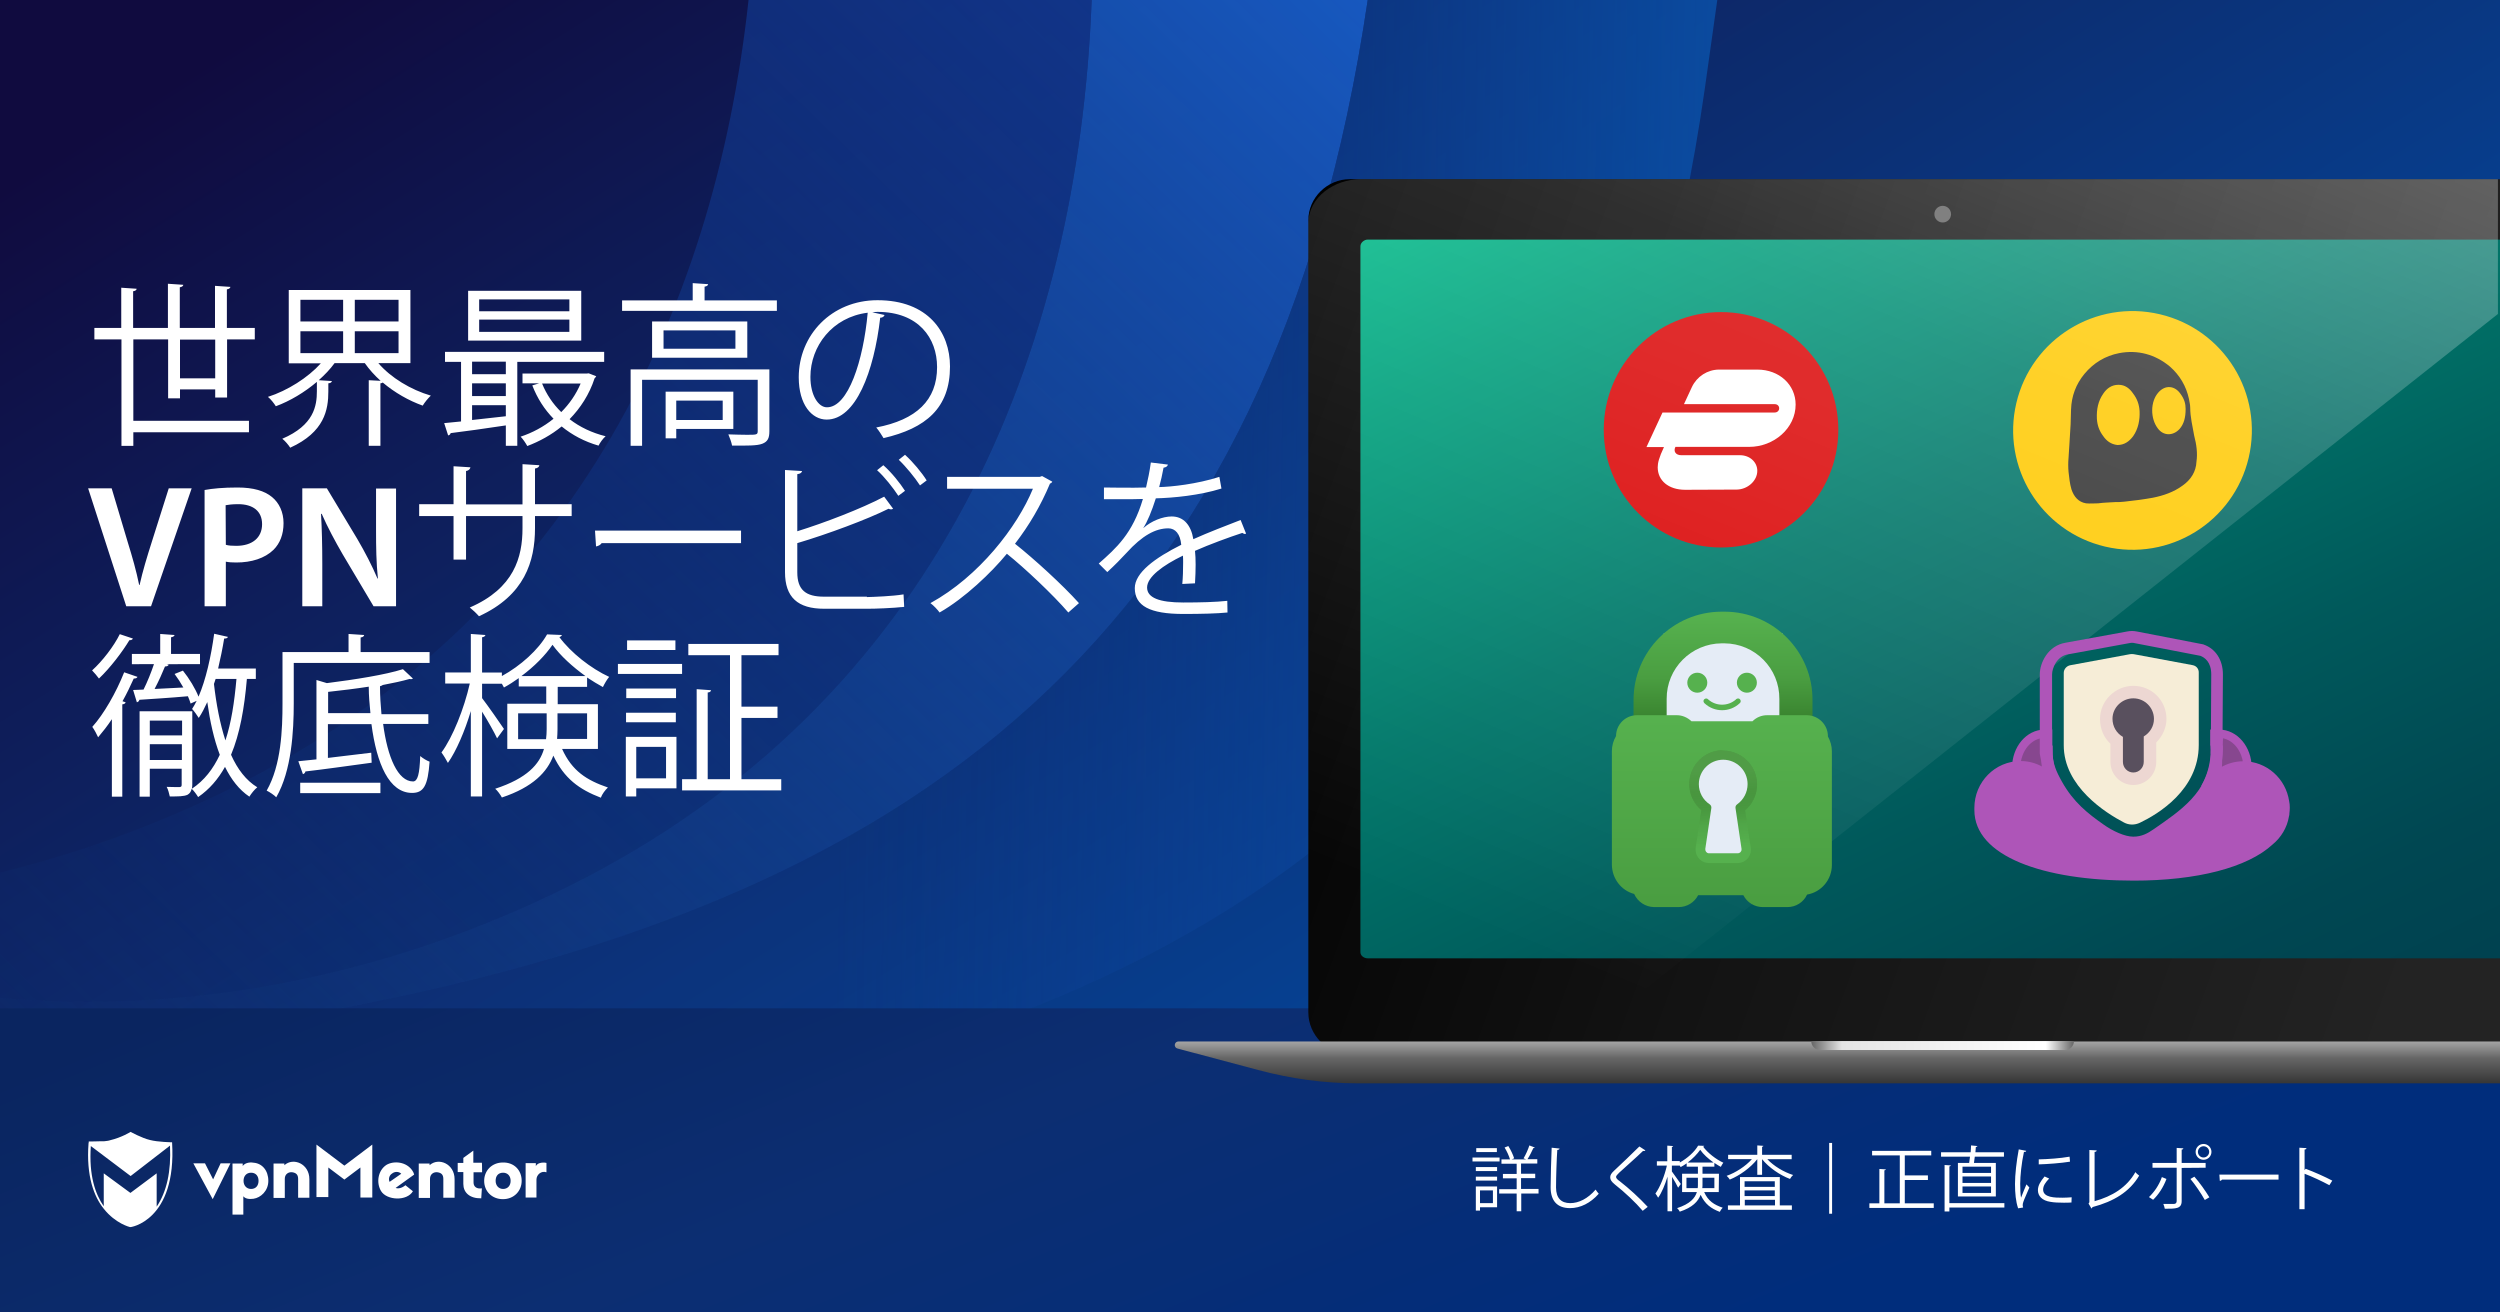 <?xml version="1.0" encoding="utf-8"?>
<!-- Generator: Adobe Illustrator 25.2.3, SVG Export Plug-In . SVG Version: 6.00 Build 0)  -->
<svg version="1.1" id="Шар_1" xmlns="http://www.w3.org/2000/svg" xmlns:xlink="http://www.w3.org/1999/xlink" x="0px" y="0px"
	 viewBox="0 0 1200 630" style="enable-background:new 0 0 1200 630;" xml:space="preserve">
<rect x="0" y="0" width="1200" height="630" fill="#808080" stroke="none"/>
<style type="text/css">
	.st0{fill:url(#SVGID_1_);}
	.st1{fill:url(#SVGID_2_);}
	.st2{fill:url(#SVGID_3_);}
	.st3{fill:url(#SVGID_4_);}
	.st4{fill:url(#SVGID_5_);}
	.st5{fill:#FFFFFF;}
	.st6{fill:url(#SVGID_6_);}
	.st7{fill:url(#SVGID_7_);}
	.st8{fill:#606060;}
	.st9{fill:url(#SVGID_8_);}
	.st10{fill:url(#SVGID_9_);}
	.st11{fill:#FFC900;}
	.st12{fill:#323232;}
	.st13{fill:#DB0B0B;}
	.st14{opacity:0.3;fill:url(#SVGID_10_);enable-background:new    ;}
	.st15{fill:#F6EDD7;}
	.st16{fill:#AE55B8;}
	.st17{fill:#87478F;stroke:#AE55B8;stroke-width:4;stroke-miterlimit:10;}
	.st18{fill:#59505E;}
	.st19{fill:#EDD7D2;}
	.st20{fill:#E5ECF6;}
	.st21{fill:url(#Path_29048_1_);}
	.st22{fill:url(#Path_29049_1_);}
	.st23{fill:#56B14E;}
	.st24{fill:url(#Path_28989_1_);}
	.st25{fill:url(#Path_28991_1_);}
</style>
<linearGradient id="SVGID_1_" gradientUnits="userSpaceOnUse" x1="329.912" y1="-689.501" x2="769.168" y2="11.769" gradientTransform="matrix(1 0 0 1 0 573.307)">
	<stop  offset="0" style="stop-color:#100B3F"/>
	<stop  offset="0.525" style="stop-color:#0C2E72"/>
	<stop  offset="0.995" style="stop-color:#024CA5"/>
</linearGradient>
<path class="st0" d="M0,0h1200v630H0V0z"/>
<linearGradient id="SVGID_2_" gradientUnits="userSpaceOnUse" x1="650.455" y1="-687.501" x2="34" y2="-50.301" gradientTransform="matrix(1 0 0 1 0 573.307)">
	<stop  offset="0" style="stop-color:#133C99"/>
	<stop  offset="1" style="stop-color:#0C2F75;stop-opacity:0.1"/>
</linearGradient>
<path class="st1" d="M524,0c-6.4,168.4-73.1,336.9-250.8,425.4C183.7,470,88.7,486.8,0,479.1v-60.3c37.7-9.2,75.3-22.8,112-41
	C272.8,297.7,342.8,151.9,359.3,0H524z"/>
<linearGradient id="SVGID_3_" gradientUnits="userSpaceOnUse" x1="649.869" y1="-579.722" x2="84.066" y2="5.122" gradientTransform="matrix(1 0 0 1 0 573.307)">
	<stop  offset="0" style="stop-color:#1758BF"/>
	<stop  offset="1" style="stop-color:#12397F;stop-opacity:0.1"/>
</linearGradient>
<path class="st2" d="M656.5,0c-44.9,303.7-214,435-508.4,486.8C97.7,495.6,48.2,498.9,0,497.1V479c88.7,7.8,183.7-9.1,273.2-53.7
	C450.9,336.9,517.6,168.4,524,0H656.5z"/>
<linearGradient id="SVGID_4_" gradientUnits="userSpaceOnUse" x1="936.034" y1="-294.207" x2="402.684" y2="-302.197" gradientTransform="matrix(1 0 0 1 0 573.307)">
	<stop  offset="0" style="stop-color:#0859B2"/>
	<stop  offset="1" style="stop-color:#0F3B93;stop-opacity:0.1"/>
</linearGradient>
<path class="st3" d="M818.2,43.3c-43.9,306.8-213.1,439.1-508.9,491.1C199.3,553.7,92.6,546.5,0,518.2v-21.1
	c48.2,1.8,97.7-1.5,148.1-10.4C442.5,435,611.6,303.7,656.5,0h167.8C824.3,0,820.3,28.3,818.2,43.3z"/>
<linearGradient id="SVGID_5_" gradientUnits="userSpaceOnUse" x1="662.164" y1="134.659" x2="498.428" y2="-262.448" gradientTransform="matrix(1 0 0 1 0 573.307)">
	<stop  offset="0" style="stop-color:#002D7C"/>
	<stop  offset="0.525" style="stop-color:#0C2E72"/>
	<stop  offset="0.995" style="stop-color:#0A2560"/>
</linearGradient>
<path class="st4" d="M0,484h1200v146.4H0V484z"/>
<g>
	<path class="st5" d="M109,190.8h-5.7v-3.9H86.4v4.3h-5.7v-28.3H64V202h55.5v5.5H64v6.5h-5.7v-51.1h-13v-5.5h12.9v-19.3l7.4,0.5
		c-0.1,0.6-0.5,1-1.7,1.2v17.6h16.7v-21.2l7.4,0.5c-0.1,0.6-0.6,1-1.7,1.2v19.5h16.9v-20.2l7.4,0.5c-0.1,0.6-0.6,1-1.7,1.2v18.5
		h13.4v5.5H109V190.8L109,190.8z M86.4,181.6h16.9V163H86.4V181.6z M197,174.3h-15.4c6,7,15.6,12.8,25.2,15.6
		c-1.3,1.2-3,3.3-3.9,4.8c-6.7-2.4-13.4-6.2-19.2-11.1c-0.3,0.3-0.6,0.3-1.1,0.4v30H177v-31.5l5.7,0.3c-2.9-2.6-5.5-5.5-7.6-8.5
		h-14.5c-2.1,2.9-4.7,5.6-7.6,8.2l6.3,0.4c-0.1,0.6-0.6,1-1.7,1.1v3.9c0,8.7-1.8,19.5-18.3,27c-0.8-1.3-2.5-3.3-3.8-4.3
		c15.2-6.5,16.6-15.8,16.6-22.8v-4.5c-5.9,5-12.9,9.2-19.7,11.7c-0.8-1.3-2.4-3.4-3.8-4.5c9.4-3,19.2-9.2,25.4-16.1h-15.4v-35.2H197
		V174.3L197,174.3z M144.2,143.9v10.4h20.5v-10.4H144.2z M144.2,159v10.5h20.5V159L144.2,159L144.2,159z M191.3,154.3v-10.4h-21
		v10.4H191.3z M191.3,169.5V159h-21v10.5L191.3,169.5L191.3,169.5z M290,173.7h-41.7V214h-5.5v-9.8c-10,1.5-19.9,2.9-26.5,3.7
		c-0.1,0.6-0.6,1-1.2,1.1l-1.9-5.9l8.1-0.8v-28.6h-7.7v-4.8H290V173.7z M279,139.6v23.9h-54.3v-23.9H279z M242.8,179.6v-6h-16.2v6
		H242.8z M242.8,190.1V184h-16.2v6.1H242.8z M226.6,194.5v7.1c5.1-0.6,10.7-1.2,16.2-1.8v-5.3H226.6z M273.3,149.4v-5.7H230v5.7
		H273.3L273.3,149.4z M273.3,159.3v-5.9H230v5.9H273.3L273.3,159.3z M282.6,179.2l3.6,1.4c-0.3,0.5-0.5,0.7-0.8,1
		c-2.5,7.7-6.8,14.3-12,19.6c4.9,3.8,10.8,6.6,17.3,8.2c-1.3,1.1-2.7,3.1-3.4,4.5c-6.7-1.9-12.7-5.1-17.7-9.2
		c-5,4.1-10.7,7.2-16.5,9.4c-0.7-1.3-2.1-3.4-3.2-4.5c5.5-1.8,11-4.7,15.8-8.6c-4.4-4.5-7.8-9.8-10.2-16l3.3-1h-8v-4.7h30.8
		L282.6,179.2L282.6,179.2z M260.2,184.1c2.1,5.2,5.2,9.8,9.2,13.7c3.9-3.9,7.1-8.5,9.3-13.7H260.2z M338.2,144.2h34.7v5h-74.3v-5
		h33.9v-8.3l7.4,0.5c-0.1,0.6-0.5,1-1.7,1.2V144.2z M369.3,177.3V207c0,3.3-0.8,5-3.4,6s-7.2,0.9-14.5,0.9c-0.3-1.6-1.1-3.8-1.8-5.4
		c3.4,0.1,6.6,0.2,8.8,0.2c4.8,0,5.3,0,5.3-1.8v-24.6h-55.5V214h-5.5v-36.7L369.3,177.3L369.3,177.3z M313,154.3h45.7v17.4H313
		L313,154.3L313,154.3z M353,167.4v-8.8h-34.5v8.8H353L353,167.4z M352,205.9h-27.4v4.5h-5.1V188H352L352,205.9L352,205.9z
		 M346.9,192.3h-22.3v9.3h22.3V192.3z M424.6,151.2c-0.3,0.8-1,1.3-2.1,1.3c-3,26.1-11.8,48.9-25.7,48.9c-7.1,0-13.4-7.1-13.4-20.3
		c0-20.2,15.7-37,37.8-37c24.3,0,34.8,15.4,34.8,31.8c0,20-11.6,29.7-31.9,34.4c-0.8-1.3-2.2-3.6-3.5-5.1
		c19.3-3.7,29.2-13.1,29.2-29c0-13.9-8.9-26.5-28.6-26.5c-0.8,0-1.8,0.1-2.5,0.2L424.6,151.2L424.6,151.2z M416.5,150.1
		c-17,2.1-27.5,16.1-27.5,30.8c0,9,3.9,14.6,7.9,14.6C407.1,195.6,414.4,173.2,416.5,150.1L416.5,150.1z M60.6,291l-18.3-56.6h11.3
		l7.7,25.8c2.2,7.1,4.1,13.7,5.5,20.6H67c1.5-6.7,3.6-13.6,5.8-20.5l8.2-25.9h11L72.5,291H60.6z M98.2,235.2
		c3.8-0.7,8.9-1.2,15.8-1.2c7.6,0,13,1.6,16.6,4.6c3.4,2.8,5.5,7.2,5.5,12.5c0,5.4-1.7,9.7-4.8,12.8c-4.2,4.1-10.6,6.1-17.9,6.1
		c-1.9,0-3.6-0.1-5-0.4V291H98.2V235.2z M108.4,261.5c1.3,0.4,2.9,0.5,5,0.5c7.7,0,12.4-3.9,12.4-10.4c0-6.3-4.4-9.6-11.5-9.6
		c-2.9,0-4.9,0.3-6,0.5L108.4,261.5z M145.1,291v-56.6h11.8l14.6,24.3c3.7,6.3,7.1,12.9,9.7,19h0.2c-0.8-7.6-0.9-14.9-0.9-23.5
		v-19.7h9.6V291h-10.8l-14.8-24.9c-3.6-6.2-7.3-13.1-10.1-19.5l-0.3,0.1c0.4,7.3,0.6,14.8,0.6,24.1V291H145.1z M274.4,247.7h-17.6
		v5.8c0,16-5,32.3-26.9,42.3c-1.1-1.3-2.9-3-4.4-4.2c21.3-9.2,25.3-24.2,25.3-38v-5.9h-27.1v20.9h-6v-20.9h-16.5V242h16.5v-18.2
		l8.1,0.5c-0.1,0.8-0.8,1.6-2.1,1.8v16h27.1v-19.3l8.1,0.5c-0.1,0.8-0.8,1.4-2.1,1.6V242h17.6V247.7z M285.6,254.7h70.1v6h-66.9
		c-0.5,0.8-1.6,1.4-2.7,1.6L285.6,254.7L285.6,254.7z M416.1,286.6c3.4-0.1,12.3-0.4,17.6-1.3c0.1,1.8,0.2,4.2,0.3,6
		c-5.5,0.6-13.9,0.9-17.4,0.9h-21c-12.7,0-18.8-5.5-18.8-17.6v-49l8.2,0.5c-0.2,0.8-0.8,1.3-2.3,1.5V255c12.9-4,30.7-10.8,41.7-16.6
		l4.3,5.8c-0.3,0.2-0.7,0.3-1,0.3c-0.4,0-0.8-0.1-1.2-0.3c-10.2,5.1-29.3,12.2-43.8,16.5v14c0,8.5,4.1,11.7,12.8,11.7h20.6
		L416.1,286.6L416.1,286.6z M424,223.3c3.9,3.4,8.1,8.7,10.4,12.3l-3.2,2.4c-2.4-3.7-6.7-9.2-10.2-12.3L424,223.3L424,223.3z
		 M434.4,218.3c3.8,3.4,8.1,8.6,10.4,12.3l-3.2,2.4c-2.4-3.7-6.8-9.1-10.2-12.3L434.4,218.3L434.4,218.3z M505.1,231.2
		c-0.2,0.4-0.6,0.8-1.1,0.9c-4.5,10.7-9.9,19.9-16.8,28.9c9.2,7.3,22.9,19.8,30.7,28.5l-5.1,4.5c-7.4-8.6-20.9-21.3-29.5-28.2
		c-7.4,9-20.2,21.3-32.3,28.2c-0.9-1.3-2.9-3.4-4.4-4.5c23.3-12.8,41.7-36.6,49.2-54.9h-41.2v-5.7h44.5l1.1-0.4L505.1,231.2
		L505.1,231.2z M598.1,256.1c-0.2,0.1-0.3,0.2-0.5,0.2c-0.5,0-0.9-0.3-1.3-0.5c-6.4,2.1-15.7,5.5-22.7,8.6c0.2,1.9,0.3,4.1,0.3,6.6
		c0,2.7-0.1,5.7-0.3,9l-6.1,0.3c0.3-3,0.4-6.9,0.4-10.2c0-1.3,0-2.4-0.1-3.4c-9.5,4.6-17.2,10.2-17.2,15.3c0,4.9,5.8,7.2,17.4,7.2
		c8.1,0,15.7-0.2,21.1-0.8l0.1,5.6c-5,0.5-12.5,0.7-21.2,0.7c-16.1,0-23.3-3.9-23.3-12.4c0-7.4,9.7-14.5,22.3-20.8
		c-0.5-5.3-2.9-7.9-6.2-7.9c-6.1,0-12.5,3.4-20.1,11.8c-2.4,2.6-5.6,5.9-9.2,9.2l-4.1-4.1c8.4-7.4,16.3-14.4,21.2-31l-4.7,0.1h-14
		V234c5.1,0.1,11.1,0.1,14.5,0.1l5.7-0.1c0.9-3.9,1.7-7.5,2.3-12l8.2,1c-0.2,0.8-0.8,1.3-2.1,1.5c-0.6,3.4-1.3,6.3-2.1,9.3
		c5.7-0.1,18-1.4,28.9-4.9l1,5.6c-10.5,3.3-23.2,4.5-31.5,4.7c-2,6.3-4.1,11.3-6,14.2h0.1c3.7-3.3,9.2-5.5,13.5-5.5
		c5.7,0,9.3,4.1,10.4,10.9c7.1-3.2,16-6.6,22.7-9.2L598.1,256.1L598.1,256.1z M63.8,306.5c-0.3,0.6-0.8,0.8-1.7,0.8
		c-3.3,5.5-9.2,13.3-14.6,18.4c-0.8-1.1-2.3-2.9-3.3-3.9c5-4.5,10.5-11.7,13.3-17.4L63.8,306.5z M66,324.9c-0.3,0.6-0.8,0.8-1.8,0.8
		c-1.6,3.6-3.4,7.3-5.4,10.9l1.5,0.5c-0.1,0.5-0.6,0.9-1.6,1v44.3h-5v-37.2c-2.1,3.2-4.4,6.1-6.6,8.7c-0.5-1.2-1.9-3.8-2.8-5
		c5.5-6.1,11.4-16.4,15.3-26.2L66,324.9L66,324.9z M118.5,325.9c-1.2,14.1-3.4,26.4-7.6,36.4c3.1,6.9,7.2,12.3,12.6,15.6
		c-1.2,0.9-2.9,3-3.8,4.5c-4.9-3.3-8.7-8.2-11.7-14.3c-3.3,5.9-7.5,10.8-12.9,14.5c-0.7-1.2-2.1-3.1-3.1-4c-0.3,1.3-0.8,2.2-2,2.9
		c-1.8,0.8-4.5,0.8-8.5,0.8c-0.3-1.3-0.8-3.4-1.5-4.6c2.9,0.1,5.4,0.1,6.2,0.1c0.8-0.1,1-0.3,1-1.2V369H71.9v13.4H67v-41h25.3v35.3
		c0,0.8-0.1,1.3-0.2,1.9c6-4,10.2-9.5,13.4-16.3c-2.8-7.4-4.7-16-6-25.3c-1.3,2.8-2.6,5.4-4.1,7.6c-0.7-1.1-2.2-3.3-3.2-4.3
		c0.8-1.2,1.5-2.5,2.2-3.9l-2.9,1.3c-0.3-1.1-0.8-2.3-1.3-3.5c-8.8,0.8-17.6,1.3-23.3,1.7c-0.1,0.7-0.6,1-1.2,1.2l-1.8-5.9l5-0.2
		c1.8-3.6,3.7-8.3,5-12.2H63.3v-4.9h13.6v-9.6l6.9,0.5c-0.1,0.5-0.6,0.9-1.7,1.1v8H96v4.9H80l1,0.3c-0.3,0.5-0.8,0.8-1.8,0.8
		c-1.2,3-3.1,7.2-5,10.8L88,330c-1.3-2.3-2.7-4.5-4.2-6.5l4-1.6c3,3.7,6,8.7,7.5,12.5c3.5-8.1,6-19.2,7.5-30.2l6.6,1.5
		c-0.2,0.6-0.7,0.8-1.8,0.8c-0.8,4.9-1.8,9.7-2.9,14.4h18.1v5L118.5,325.9L118.5,325.9z M71.9,345.9v7.1h15.5v-7.1H71.9z
		 M87.3,364.8v-7.6H71.9v7.6H87.3z M103.5,325.9c-0.3,0.8-0.5,1.6-0.8,2.4c1.1,9.7,2.9,19.1,5.5,27.1c2.8-8.4,4.3-18.3,5.3-29.5
		H103.5z M206.1,318.2H141v19.5c0,13.1-1,32.2-8.4,45c-0.9-1-3.3-2.6-4.6-3.2c7-12.2,7.6-29.5,7.6-41.8V313h31.7v-8.7l7.5,0.5
		c-0.1,0.6-0.5,1-1.7,1.2v7h33.1v5.2H206.1z M205.8,347.5h-21.9c2.1,16,7.1,27.6,14.4,27.6c2.2-0.1,3.1-3.5,3.4-12.2
		c1.3,1.1,3.1,2.2,4.5,2.7c-0.8,11.6-2.9,15-8.4,15c-11,0-17-13.9-19.5-33h-20.9v16.2c6.6-0.8,13.8-1.7,20.8-2.5l0.2,4.8
		c-11.7,1.6-23.9,3.3-31.8,4.2c-0.1,0.7-0.6,1.1-1.2,1.3l-2.2-6.2l8.7-0.9v-38.1l5,1.5c13.4-1.7,28.1-4,36.5-6.7l4.8,4.5
		c-0.2,0.2-0.5,0.3-0.9,0.3c-0.2,0-0.4,0-0.7-0.1c-3.5,1-8,2-12.9,2.9c-0.3,0.3-0.8,0.4-1.3,0.6c0,4.6,0.3,9.1,0.7,13.4h22.5v4.7
		L205.8,347.5L205.8,347.5z M144.1,380.7v-5h38.5v5H144.1z M157.5,342.3h20.3c-0.4-4.1-0.8-8.3-0.8-12.7c-6.4,1-13.1,1.8-19.5,2.5
		V342.3z M287,359.5h-17.2c4.8,10.6,11.8,15,22,18.5c-1.3,1.2-2.8,3.2-3.4,4.9c-10.4-4-17.6-9.2-22.8-20.2
		c-2.9,7.8-9.7,15.1-24.7,20.1c-0.6-1.2-2.2-3.4-3.2-4.2c15.3-5,21.3-11.8,23.4-19.1h-17.6v-21.7h18.7v-8.3H249v-4
		c-2.4,1.7-4.7,3.2-7.1,4.5c-0.3-0.5-0.7-1.2-1-1.8h-9.5v6.9c2.4,3.1,9,12.5,10.5,14.8l-3.3,4.5c-1.3-2.8-4.5-8.5-7.2-12.8v40.7H226
		v-41c-2.9,9.7-7,19.2-11,24.9c-0.8-1.5-2.1-3.7-3.1-5c5.4-7.3,10.9-21.1,13.6-33.1h-11.8v-5.3H226v-18.5l7,0.5
		c-0.1,0.5-0.5,0.9-1.6,1.1v16.9h9.5v1.7c9-4.9,17.6-12.7,21.7-20c1,0,1.9,0.1,7.1,0.3c-0.1,0.5-0.6,0.8-1.2,1
		c5.5,7.5,15.2,15.1,23.9,19.1c-1.1,1.3-2.3,3.4-3,4.9c-2.4-1.3-5-2.9-7.6-4.6v4.5h-14.1v8.3H287V359.5L287,359.5z M248.7,354.8
		h13.4c0.2-1.6,0.3-3.2,0.3-4.8v-7.6h-13.7V354.8z M281,324.5c-6.1-4.4-12-9.7-15.8-15c-3.4,5-8.7,10.4-14.9,15H281z M281.8,342.4
		h-14.2v7.7c0,1.5-0.1,3.1-0.2,4.6h14.4L281.8,342.4L281.8,342.4z M327.4,318.7v4.8h-30.8v-4.8H327.4z M324.7,353.7v24.7h-19.3v3.9
		h-5v-28.6H324.7z M324.5,330.5v4.6h-23.9v-4.6H324.5z M300.5,346.7v-4.6h23.9v4.6H300.5z M324.2,307.4v4.6H301v-4.6H324.2
		L324.2,307.4z M319.7,358.5h-14.3v15.1h14.3V358.5z M355.8,374H375v5.4h-47.6V374h7v-43.2l6.9,0.5c-0.1,0.6-0.5,1-1.6,1.1V374h10.7
		v-59.5h-20v-5.4h43.3v5.4h-17.8v24.7h17.3v5.4h-17.3V374L355.8,374L355.8,374z"/>
	<g>
		<path class="st5" d="M719.8,555.6v1.9h-13v-1.9H719.8z M718.6,569.5v10h-8.2v1.6h-2v-11.6H718.6z M708.4,562.1v-1.9h10.2v1.9
			H708.4z M708.4,566.7v-1.9h10.2v1.9H708.4z M718.5,551.1v1.9h-9.9v-1.9H718.5z M716.6,571.4h-6.2v6.1h6.2V571.4z M738.5,570.8v2.1
			h-8.3v8.5H728v-8.5h-8.4v-2.1h8.4v-5.2h-6.6v-2.1h6.6v-4.9h-7.3v-2.1h4.1c-0.5-1.7-1.5-3.9-2.6-5.7l1.8-0.7
			c1.2,1.9,2.3,4.3,2.8,5.9l-1.2,0.5h6.9c-0.5-0.2-1.1-0.5-1.2-0.5c1-1.6,2.2-4.3,2.8-6.2l2.6,1c-0.1,0.2-0.4,0.3-0.7,0.3
			c-0.7,1.5-1.8,3.8-2.8,5.3h4.7v2.1h-7.8v4.9h6.8v2.1h-6.8v5.2h8.4L738.5,570.8L738.5,570.8z M748.6,551.3
			c-0.1,0.4-0.4,0.6-1.1,0.7c-0.3,3.9-0.6,13-0.6,18c0,5.1,2.5,7.5,6.8,7.5c4.1,0,8.4-2.1,12.2-6.5c0.3,0.5,1.1,1.6,1.5,2
			c-4,4.5-8.8,6.9-13.8,6.9c-6.2,0-9.3-3.6-9.3-10c0-4.3,0.3-14.8,0.5-19L748.6,551.3L748.6,551.3z M788.5,581.2
			c-3.4-4-8.7-9-13.3-12.6c-1.7-1.4-2.3-2.3-2.3-3.5c0-1,0.5-1.9,1.8-3.1c3.1-2.9,8.9-8.4,12.2-11.7l2.9,1.9
			c-0.1,0.1-0.3,0.3-0.7,0.3c-0.1,0-0.3,0-0.4-0.1c-3.4,3.3-8.7,7.9-11.5,10.5c-0.8,0.8-1.5,1.5-1.5,2c0,0.6,0.6,1.3,1.8,2.1
			c4.5,3.5,9.3,7.9,13.4,12.3L788.5,581.2L788.5,581.2z M825,572.2h-7c1.9,4.3,4.8,6.1,8.9,7.5c-0.5,0.5-1.1,1.3-1.4,2
			c-4.2-1.6-7.1-3.7-9.2-8.2c-1.2,3.2-3.9,6.1-10,8.1c-0.2-0.5-0.9-1.4-1.3-1.7c6.2-2,8.6-4.8,9.5-7.7h-7.1v-8.8h7.6V560h-5.4v-1.6
			c-1,0.7-1.9,1.3-2.9,1.8c-0.1-0.2-0.3-0.5-0.4-0.7h-3.8v2.8c1,1.3,3.6,5.1,4.3,6l-1.3,1.8c-0.5-1.1-1.8-3.4-2.9-5.2v16.5h-2.2
			v-16.6c-1.2,3.9-2.8,7.8-4.5,10.1c-0.3-0.6-0.9-1.5-1.3-2c2.2-3,4.4-8.5,5.5-13.4h-4.8v-2.1h5v-7.5l2.8,0.2c0,0.2-0.2,0.4-0.6,0.4
			v6.8h3.8v0.7c3.6-2,7.1-5.1,8.8-8.1c0.4,0,0.8,0,2.9,0.1c0,0.2-0.2,0.3-0.5,0.4c2.2,3,6.2,6.1,9.7,7.7c-0.4,0.5-0.9,1.4-1.2,2
			c-1-0.5-2-1.2-3.1-1.9v1.8h-5.7v3.4h7.9L825,572.2z M809.5,570.3h5.4c0.1-0.6,0.1-1.3,0.1-1.9v-3.1h-5.5V570.3z M822.5,558
			c-2.5-1.8-4.9-3.9-6.4-6.1c-1.4,2-3.5,4.2-6,6.1H822.5z M822.9,565.3h-5.7v3.1c0,0.6,0,1.3-0.1,1.9h5.8V565.3z M860,556.4h-11.7
			c3.1,3.3,7.9,6.2,12.4,7.6c-0.5,0.4-1.2,1.3-1.5,1.9c-4.8-1.8-10.2-5.5-13.4-9.5v7.5h-2.3v-7.5c-3.2,4.1-8.5,7.9-13.2,9.8
			c-0.3-0.5-1-1.4-1.5-1.8c4.3-1.5,9.1-4.6,12.1-8h-11.4v-2.1h14v-4.5l2.9,0.2c0,0.2-0.2,0.4-0.6,0.5v3.8H860V556.4z M854.3,565
			v13.6h5.8v2.1h-30.7v-2.1h5.8V565H854.3L854.3,565z M851.9,567h-14.5v2.7h14.5V567z M851.9,574.1v-2.7h-14.5v2.7H851.9z
			 M837.5,575.9v2.7H852v-2.7H837.5L837.5,575.9z M878,548.6h1.4v34H878V548.6z M914.3,577.6h13.9v2.2h-30.9v-2.2h4.8v-16.5l3.1,0.2
			c0,0.2-0.2,0.4-0.7,0.5v15.8h7.4v-23h-13.3v-2.2H927v2.2h-12.7v9.6h11.1v2.2h-11.1V577.6z M939.8,558.2h5.4c0.1-0.9,0.3-1.9,0.4-3
			h-13.9v-2.1h14.2c0.1-1.2,0.2-2.3,0.2-3.3l3.1,0.3c-0.1,0.2-0.3,0.4-0.8,0.5c-0.1,0.8-0.1,1.6-0.2,2.5h13.7v2.1h-14
			c-0.1,1.1-0.3,2.1-0.4,3H958v16.1h-18.2V558.2z M962.1,577.5v2.1h-26.4v1.9h-2.3v-22.3l3,0.2c0,0.2-0.2,0.4-0.7,0.5v17.6H962.1z
			 M955.7,563v-3H942v3H955.7L955.7,563z M955.7,567.8v-3.1H942v3.1H955.7L955.7,567.8z M955.7,572.6v-3.1H942v3.1H955.7
			L955.7,572.6z M972.6,552.4c-0.1,0.4-0.4,0.6-1.1,0.5c-1.2,5.5-1.8,11.6-1.8,15.3c0,2.5,0.1,5.1,0.4,6.7c0.6-1.7,2.1-5.2,2.6-6.4
			l1.4,1.5c-1.4,3.4-2.4,5.4-2.9,6.9c-0.2,0.6-0.3,1.1-0.3,1.6c0,0.4,0.1,0.7,0.2,1.1l-2.4,0.4c-1.1-3.2-1.5-7.2-1.5-11.7
			s0.7-10.7,1.8-16.6L972.6,552.4z M994.3,577.2c-1.2,0.1-2.5,0.1-3.7,0.1c-2.4,0-4.7-0.1-6.3-0.4c-4.2-0.6-6.1-2.9-6.1-5.6
			c0-2.3,1.3-4.3,3.2-6.6l2.2,1c-1.7,1.8-2.9,3.4-2.9,5.3c0,3.9,5.8,3.9,9.3,3.9c1.4,0,3-0.1,4.4-0.2L994.3,577.2L994.3,577.2z
			 M978.6,556.5c4.4-0.1,10.3-0.5,14.8-1.3l0.2,2.4c-4.2,0.7-11,1.2-15,1.3V556.5z M1005.3,576.6c8.6-2.4,15.5-6.6,19.7-14
			c0.4,0.6,1.3,1.3,1.8,1.7c-4.6,7.8-12.2,12.4-22.4,15.1c-0.1,0.3-0.3,0.6-0.5,0.7l-1.4-2.4l0.4-0.6V552l3.5,0.2
			c0,0.4-0.3,0.7-1,0.7v23.7L1005.3,576.6L1005.3,576.6z M1039.9,565.9c-1.5,4-3.8,7.5-6.4,10l-2-1.3c2.5-2.4,4.8-5.6,6.2-9.6
			L1039.9,565.9L1039.9,565.9z M1047.2,560.6v15.9c0,3.7-2.7,3.7-8.1,3.7c-0.1-0.6-0.4-1.6-0.7-2.3h5c1,0,1.4-0.6,1.4-1.4v-16h-11.6
			v-2.3h11.6V551l3.2,0.2c0,0.3-0.3,0.6-0.8,0.6v6.4h11.5v2.3L1047.2,560.6L1047.2,560.6z M1053.3,564.8c2.5,2.8,5.3,6.8,7.2,9.9
			l-2.2,1.3c-1.7-3.1-4.7-7.5-6.9-10.1L1053.3,564.8L1053.3,564.8z M1057.7,549.1c2.1,0,3.8,1.7,3.8,3.8s-1.7,3.8-3.8,3.8
			c-2.1,0-3.8-1.7-3.8-3.8S1055.6,549.1,1057.7,549.1z M1060.4,552.9c0-1.5-1.2-2.7-2.7-2.7s-2.7,1.2-2.7,2.7s1.2,2.7,2.7,2.7
			S1060.4,554.3,1060.4,552.9z M1065.3,563.8h28.4v2.4h-27.1c-0.2,0.3-0.6,0.6-1.1,0.6L1065.3,563.8L1065.3,563.8z M1118.1,568.9
			c-3.5-1.9-8.2-4.1-11.9-5.5v17h-2.5v-29.5l3.4,0.2c0,0.4-0.3,0.6-0.9,0.7v9.9l0.5-0.7c4,1.5,9.2,3.8,12.8,5.7L1118.1,568.9
			L1118.1,568.9z"/>
	</g>
</g>
<linearGradient id="SVGID_6_" gradientUnits="userSpaceOnUse" x1="795.058" y1="-537.527" x2="1046.942" y2="-18.087" gradientTransform="matrix(1 0 0 1 0 573.307)">
	<stop  offset="0" style="stop-color:#00BA88"/>
	<stop  offset="0.145" style="stop-color:#00A07C"/>
	<stop  offset="0.409" style="stop-color:#007769"/>
	<stop  offset="0.649" style="stop-color:#00595B"/>
	<stop  offset="0.854" style="stop-color:#004752"/>
	<stop  offset="1" style="stop-color:#00404F"/>
</linearGradient>
<path class="st6" d="M642,110h558v371H642V110z"/>
<linearGradient id="SVGID_7_" gradientUnits="userSpaceOnUse" x1="600.179" y1="-394.538" x2="1235.005" y2="-163.482" gradientTransform="matrix(1 0 0 1 0 573.307)">
	<stop  offset="0" style="stop-color:#000000"/>
	<stop  offset="0.442" style="stop-color:#131313"/>
	<stop  offset="0.923" style="stop-color:#232323"/>
</linearGradient>
<path class="st7" d="M653,118.2v338.9c0,1.7,1.8,2.9,3.5,2.9H1200v46H647.9c-10.8,0-19.9-9.2-19.9-20V105.7
	c0-10.8,9.1-19.7,19.9-19.7H1200v29H656.5C654.8,115,653,116.5,653,118.2z"/>
<circle class="st8" cx="932.5" cy="102.8" r="4"/>
<linearGradient id="SVGID_8_" gradientUnits="userSpaceOnUse" x1="881.947" y1="-73.307" x2="881.947" y2="-53.307" gradientTransform="matrix(1 0 0 1 0 573.307)">
	<stop  offset="0" style="stop-color:#A4A4A4"/>
	<stop  offset="0.396" style="stop-color:#666666"/>
	<stop  offset="1" style="stop-color:#363636"/>
</linearGradient>
<path class="st9" d="M1200,500v20H651.7c-16.1,0-32.2-2.2-47.8-6.4l-38.7-10.3c-2-0.5-1.6-3.4,0.5-3.4H1200V500z"/>
<linearGradient id="SVGID_9_" gradientUnits="userSpaceOnUse" x1="869.4" y1="-71.457" x2="995.5" y2="-71.457" gradientTransform="matrix(1 0 0 1 0 573.307)">
	<stop  offset="0" style="stop-color:#666666"/>
	<stop  offset="0.117" style="stop-color:#E4E4E4"/>
	<stop  offset="0.893" style="stop-color:#FFFFFF"/>
	<stop  offset="1" style="stop-color:#666666"/>
</linearGradient>
<path class="st10" d="M991.2,504H873.7c-2.4,0-4.3-1.9-4.3-4.3h126.1C995.5,502.1,993.6,504,991.2,504z"/>
<ellipse transform="matrix(0.23 -0.973 0.973 0.23 587.49 1154.925)" class="st11" cx="1023.4" cy="206.3" rx="57.3" ry="57.3"/>
<path class="st12" d="M1007.1,241.6c-1.9,0-3.9,0.2-5.8,0c-3.6-0.6-5.8-3.1-7-6.7c-0.8-2.7-1.1-5.6-1.4-8.4c-0.2-2.3-0.2-4.4,0-6.7
	c0.2-4.2,0.6-8.4,0.8-12.9c0-1.1,0.2-2.3,0.2-3.3c0-2.3,0.2-4.8,0.2-7c0.2-6.4,2.3-12.1,6.4-17.1c4.4-5.3,10-8.7,16.7-10
	c8.9-1.7,17.3,0.6,24.3,6.4c4.8,4.2,7.9,9.5,9.2,15.6c0.2,1.4,0.6,2.7,0.6,4.2c0,4.4,1.1,8.9,1.9,13.4c1.1,4.2,1.7,8.4,1.1,12.5
	c-0.2,4.8-2.7,8.7-6.7,11.5c-4.2,3.1-9.2,4.8-14.2,5.8c-4.4,0.8-8.9,1.4-13.7,1.9c-1.4,0.2-3.1,0.2-4.4,0.2
	C1012.7,241.2,1010,241.2,1007.1,241.6C1007.1,241.2,1007.1,241.6,1007.1,241.6z M1016.4,213.6c3.3,0,5.6-1.7,7.5-4.2
	c2.5-3.6,3.3-7.9,3.1-12.1c-0.2-3.1-1.1-5.8-3.1-8.4c-1.7-2.5-3.9-4.2-7-4.2c-3.3,0-5.6,1.7-7.3,4.2c-2.5,3.6-3.3,7.5-3.1,12.1
	c0.2,3.1,1.1,5.8,3.1,8.4C1011.1,211.6,1013.3,213.3,1016.4,213.6L1016.4,213.6z M1049.1,196.3c0-2.5-0.6-4.8-2.5-7.3
	c-2.7-3.9-7.3-4.4-10.6-0.6c-3.9,4.4-3.9,12.5-0.2,17.3c2.7,3.6,7.3,3.6,10.4,0.2C1048.3,203.5,1049.1,200.4,1049.1,196.3
	L1049.1,196.3z"/>
<ellipse class="st13" cx="826.1" cy="206.3" rx="56.3" ry="56.5"/>
<path class="st5" d="M808.9,235.1c-8.1,0-13.2-4.5-13.2-10.8c0-2.1,0.6-4.6,3-9.7h-8.4L798,198h53.9c1.2,0,2.1-0.9,2.1-2
	s-0.8-2-2.1-2h-43.6l3.8-8.2c2.4-5.1,7.5-8.4,13.1-8.4h18.3c10.6,0,18.4,7.3,18.4,16.8c0,11.3-10.4,20.3-22.3,20.3h-35.4
	c-1.1,2.2,0.2,4,2.8,4h28.2c4.7,0,8.3,3.3,8.3,7.5c0,4.8-4.7,9-10,9L808.9,235.1L808.9,235.1z"/>
<linearGradient id="SVGID_10_" gradientUnits="userSpaceOnUse" x1="969.738" y1="-582.13" x2="771.169" y2="-102.033" gradientTransform="matrix(1 0 0 1 0 573.307)">
	<stop  offset="0" style="stop-color:#FFFFFF"/>
	<stop  offset="0.332" style="stop-color:#FFFFFF;stop-opacity:0.515"/>
	<stop  offset="1" style="stop-color:#FFFFFF;stop-opacity:0"/>
</linearGradient>
<path class="st14" d="M1199,86v64.7L788.9,475.4L628,495.6V107.3c0-12.7,12.5-21.3,25.2-21.3H1199z"/>
<g>
	<path class="st15" d="M1052.6,319.3l-27.9-5.2c-0.9-0.2-1.9-0.2-2.8,0l-28.1,5.2c-1.8,0.3-3.2,1.9-3.2,3.7v34.6
		c-0.1,20,20.3,32.7,28.9,37.2c2.4,1.3,5.2,1.3,7.7,0.1c8.6-4.1,28.2-15.8,28.2-37.3V323C1055.5,321.2,1054.4,319.7,1052.6,319.3
		L1052.6,319.3z"/>
	<path class="st16" d="M989.8,377.2c-0.4,0.1-0.9,0.1-1.3,0.1c-2.2,0-4.3-0.9-6-2.4c-2.8-2.5-4.7-6.8-4.7-11.6
		c0-2.6,0.6-5.1,1.6-7.2c1.3-2.8,2.7-4.9,5.7-6v7.7l0.2,0.1v2.1C985.1,366.3,986.9,372.1,989.8,377.2L989.8,377.2z M1056.6,377.2
		c0.4,0.1,0.9,0.1,1.3,0.1c2.2,0,4.3-0.9,6-2.4c2.8-2.5,4.7-6.8,4.7-11.6c0-2.6-0.8-5.1-1.8-7.2c-1.3-2.8-2.9-4.9-5.9-6v7.7l0.1,0.1
		l0.1,2.1C1061.2,366.3,1059.5,372.1,1056.6,377.2L1056.6,377.2z"/>
	<path class="st17" d="M967.8,368.4c0-8.9,6.1-16.2,13.6-16.2c0,0,0.6,5.5,0.6,14.4s6.9,17.9-0.6,17.9S967.8,377.3,967.8,368.4
		L967.8,368.4z M1078.8,368.4c0-8.9-6.1-16.2-13.6-16.2c0,0-0.6,5.5-0.6,14.4s-6.9,17.9,0.6,17.9
		C1072.7,384.6,1078.8,377.3,1078.8,368.4L1078.8,368.4z"/>
	<path class="st18" d="M1024,373.9c-4.4,0-8-3.5-8-8.1v-10.2c-3-2.2-5-5.8-5-10.4c0-7.1,5.8-12.9,12.9-12.9
		c7.1,0,12.9,5.7,12.9,12.9c0,3.7-1.9,7.4-4.9,9.9v10.7C1032,370.4,1028.4,373.9,1024,373.9z"/>
	<path class="st19" d="M1024,335.2c5.5,0,9.9,4.5,9.9,9.9c0,3.5-1.9,6.6-4.9,8.4v12.2c0,2.8-2.2,5.1-5,5.1s-5-2.3-5-5.1v-12
		c-3-1.7-5-4.9-5-8.7C1014,339.7,1018.5,335.2,1024,335.2 M1024,329.2c-8.7,0-16,7.2-16,15.9c0,5,2,9.1,5,11.9v8.7
		c0,6.2,5,11.1,11,11.1s11-4.9,11-11.1v-9.3c3-3,4.9-7.1,4.9-11.3C1039.9,336.2,1032.8,329.2,1024,329.2L1024,329.2z"/>
	<path class="st16" d="M1098.7,391.9c0-0.1,0-0.3,0.1-0.4c0.1-0.3,0.1-0.7,0.1-1c0.1-0.9,0.2-1.8,0.2-2.8c0-1.2-0.1-2.2-0.3-3.1
		c-1.6-10.9-10.8-19.2-22-19.2c-4,0-7.6,1.1-10.8,2.9c0.5-2.7,1-5.5,1-8.4v-2l-0.2-0.1l0.2-34.1c0-6.9-3.5-12.3-9.2-14.3l-0.2-0.1
		l-32-6.2c-1.5-0.3-3-0.3-4.5,0l-29.6,5.4c-8.5,1.4-12.4,9.7-12.4,15.2v38.1c0,0,0.8,4.2,1.2,6.2c-3.1-1.7-6.6-2.7-10.4-2.7
		c-12.3,0-22.2,10.1-22.2,22.5v1c0,22.2,33,33.9,76.5,33.9c30.2,0,54.6-6.2,66.7-17.4C1094.9,402,1097.8,397.3,1098.7,391.9
		L1098.7,391.9z M985,323.7c0-2.9,2.2-8.7,7.6-9.6l29.5-5.4c0.9-0.2,1.7-0.2,2.5,0l31.6,6.1c2,0.8,5.2,2.9,5.2,8.9l-0.2,38.1h0.1
		c-0.9,18.6-15.2,27.6-27.5,36.2c-3,2.1-5.9,3.6-9.8,3.6c-4,0-9.8-2.6-14.4-5.9c-7.4-5.2-14.3-10.6-19.8-20.4
		c-2.9-5.2-4.7-9.1-4.7-15.6l-0.1-2.1L985,323.7L985,323.7z"/>
</g>
<g>
	<g>
		<path class="st5" d="M102.1,575.6l-9.3-17.2h5.6l3.9,7.7l3.6-7.7h4.7C110.6,558.4,102.1,575.6,102.1,575.6z M128.8,566.8
			c0,4.9-3.7,8.1-7.1,8.6c-2.1,0.3-4,0-4.9-1.2v8.8h-5.2v-24.5h4.9v1.2c0.9-1.3,2.9-2,5.2-1.6C125.8,558.4,128.8,561.8,128.8,566.8z
			 M116.9,566.8c0,2.3,1.5,3.9,3.6,3.9c2.3,0,3.6-1.6,3.6-3.9s-1.3-3.9-3.6-3.9C118.3,562.9,116.9,564.5,116.9,566.8z M148.5,566
			v8.9h-5.4v-9c0-2-0.9-2.9-2.7-3.2s-3.7,0.8-3.7,3.1v9.2h-5.4v-16.5h5.2v0.8C140.8,555.4,148.5,558.6,148.5,566L148.5,566z
			 M178.7,574.8H173v-14.4l-7.7,5.8l-7.7-5.8v14.2h-5.7v-25.2l13.4,10.1l13.4-10.1V574.8z M198,562c0.3,0.4,0.7,1.3,0.8,1.8
			l-8.9,6.4c1.1,0.5,3.1,0.1,4.7-1.3l3.6,2.9c-2.9,4.9-12.6,4.4-15.3-0.1c-2.4-4-1.5-9.8,2.5-12.5C189,557,195.2,557.6,198,562
			L198,562z M187,567.3l5.6-3.9c-1.2-1.2-3.2-1.1-4.4-0.1C187,564,186.3,565.7,187,567.3L187,567.3z M231.4,562.7h-4.1v4.9
			c0,2,1.5,3.2,4,2.8l-0.3,4.8c-5.6,0.1-8.6-2.8-8.6-6.9v-5.7h-2.7v-4.4h2.7v-2.4l4.8-3.5v5.8h4.1
			C231.4,558.1,231.4,562.7,231.4,562.7L231.4,562.7z M250.4,566.8c0,4.9-3.7,8.8-9,8.8c-5.2,0-9-3.7-9-8.8c0-4.9,3.7-8.8,9-8.8
			C246.7,557.9,250.4,561.6,250.4,566.8z M237.9,566.8c0,2.3,1.5,3.9,3.6,3.9s3.6-1.5,3.6-3.9s-1.5-3.9-3.6-3.9
			C239.2,562.9,237.9,564.4,237.9,566.8z M262.3,558.2v4.5c-2.5-0.9-4.8,1.2-4.8,3.5v8.6h-5.2v-16.5h4.9v1.5
			C258.1,557.6,261.9,558,262.3,558.2L262.3,558.2z M218.2,566v8.9h-5.4v-9c0-2-0.9-2.9-2.7-3.2s-3.7,0.8-3.7,3.1v9.2H201v-16.5h5.2
			v0.8C210.5,555.4,218.2,558.6,218.2,566z M82.6,548.3c0,0-6.8-0.1-10.6-1.1c-3.9-0.9-9.3-3.9-9.3-3.9s-4.3,2.7-9.8,4
			c-0.8,0.3-2,0.4-2.9,0.5h-1.5c-2.4,0.1-4.7,0.1-5.6,0.1h-0.3c0,0.3,0,0.7-0.1,0.9c-1.2,15.8,2.7,25.7,7.3,31.4
			c5.7,7.2,12.6,8.8,12.6,8.8C62.3,589.3,84.9,586.1,82.6,548.3z M75.2,579.2v-16l-12.6,9.4l-12.8-9.4V579c-4-5.7-7.2-14.8-6.2-28.9
			l19.1,14.4l18.9-14.6C82.2,562.3,80,572.1,75.2,579.2z"/>
	</g>
</g>
<g id="Group_37175" transform="translate(0 0)">
	<rect x="798.6" y="304.1" class="st20" width="57" height="57"/>
	
		<linearGradient id="Path_29048_1_" gradientUnits="userSpaceOnUse" x1="541.711" y1="342.167" x2="541.723" y2="339.141" gradientTransform="matrix(27.313 0 0 -18.23 -13969.09 6533.295)">
		<stop  offset="0" style="stop-color:#56B14E"/>
		<stop  offset="0.539" style="stop-color:#4A9E41"/>
		<stop  offset="1" style="stop-color:#357C2A"/>
	</linearGradient>
	<path id="Path_29048" class="st21" d="M827.9,293.6h-1.6c-23.4,0.1-42.3,19.2-42.2,42.6c0,0,0,0,0,0v11.4c0,1.9,1.5,3.5,3.4,3.5
		c0,0,0,0,0,0h9.1c1.9,0,3.4-1.6,3.4-3.5c0,0,0,0,0,0v-12.1c-0.1-14.7,11.8-26.6,26.4-26.7h1.3c14.7,0.1,26.5,12,26.4,26.7v12.1
		c0,1.9,1.5,3.5,3.4,3.5c0,0,0,0,0,0h9.1c1.9,0,3.4-1.6,3.4-3.5c0,0,0,0,0,0v-11.4C870.2,312.8,851.3,293.7,827.9,293.6z"/>
	
		<linearGradient id="Path_29049_1_" gradientUnits="userSpaceOnUse" x1="539.828" y1="338.211" x2="539.828" y2="341.231" gradientTransform="matrix(33.479 0 0 -29.166 -17246.363 10296.799)">
		<stop  offset="0" style="stop-color:#4A9E41"/>
		<stop  offset="1" style="stop-color:#56B14E"/>
	</linearGradient>
	<path id="Path_29049" class="st22" d="M784.4,429.1c1.7,3.8,5.4,6.2,9.5,6.3h11.9c3.9,0,7.5-2.2,9.3-5.7h21.7
		c1.8,3.5,5.4,5.7,9.3,5.7H858c4,0,7.7-2.3,9.4-6c6.9-1.2,11.9-7.2,11.9-14.2v-54.6c0-2.5-0.7-4.9-1.9-7.1v-0.1
		c0-5.5-4.5-10-10-10.1h-19.2c-2.6,0-5.1,1-7,2.9h-29.3c-1.9-1.8-4.4-2.9-7-2.9h-19.2c-5.5,0-10,4.5-10,10c-1.3,2.2-2,4.7-2,7.2
		v54.6C773.8,421.7,778.1,427.4,784.4,429.1z"/>
	<path id="Path_29050" class="st23" d="M819.5,327.7c0-2.7-2.2-4.8-4.8-4.8c-2.7,0-4.8,2.2-4.8,4.8c0,2.7,2.2,4.8,4.8,4.8
		C817.3,332.5,819.5,330.4,819.5,327.7C819.5,327.7,819.5,327.7,819.5,327.7 M838.5,322.9c-2.7,0-4.8,2.2-4.8,4.8s2.2,4.8,4.8,4.8
		c2.7,0,4.8-2.2,4.8-4.8c0,0,0,0,0,0C843.3,325,841.1,322.9,838.5,322.9 M833.3,335.7c-3.8,3.4-9.6,3.4-13.4,0
		c-0.4-0.5-1.2-0.6-1.8-0.1c-0.5,0.4-0.6,1.2-0.1,1.8c0.1,0.1,0.1,0.1,0.2,0.2c4.7,4.4,12.1,4.4,16.8,0c0.6-0.4,0.7-1.2,0.3-1.8
		c-0.4-0.6-1.2-0.7-1.8-0.3C833.4,335.5,833.3,335.6,833.3,335.7"/>
	<g id="Group_37171" transform="translate(11.742 21.071)">
		
			<linearGradient id="Path_28989_1_" gradientUnits="userSpaceOnUse" x1="546.731" y1="315.833" x2="546.665" y2="317.973" gradientTransform="matrix(10.373 0 0 -17.176 -4855.166 5810.189)">
			<stop  offset="0" style="stop-color:#56B14E"/>
			<stop  offset="0.3" style="stop-color:#4A9E41"/>
			<stop  offset="0.355" style="stop-color:#45973C"/>
			<stop  offset="0.523" style="stop-color:#3C8732"/>
			<stop  offset="0.717" style="stop-color:#367E2B"/>
			<stop  offset="1" style="stop-color:#357C2A"/>
		</linearGradient>
		<path id="Path_28989" class="st24" d="M813.6,339.1c-9,1-15.4,9.1-14.4,18.1c0.5,4.1,2.5,7.9,5.7,10.6l-2.7,18
			c-0.5,3.5,1.9,6.8,5.4,7.3c0.3,0,0.6,0.1,0.9,0.1h13.8c3.6,0,6.4-2.9,6.4-6.4c0-0.3,0-0.6-0.1-0.9l-2.7-18
			c6.9-5.8,7.7-16.2,1.8-23c-3.1-3.6-7.7-5.7-12.4-5.7C814.8,339,814.2,339,813.6,339.1"/>
		
			<linearGradient id="Path_28991_1_" gradientUnits="userSpaceOnUse" x1="546.731" y1="315.833" x2="546.665" y2="317.973" gradientTransform="matrix(10.373 0 0 -17.176 -4855.166 5810.189)">
			<stop  offset="0" style="stop-color:#56B14E;stop-opacity:0.153"/>
			<stop  offset="1" style="stop-color:#9BF893;stop-opacity:0.263"/>
		</linearGradient>
		<path id="Path_28991" class="st25" d="M813.6,339.1c-9,1-15.4,9.1-14.4,18.1c0.5,4.1,2.5,7.9,5.7,10.6l-2.7,18
			c-0.5,3.5,1.9,6.8,5.4,7.3c0.3,0,0.6,0.1,0.9,0.1h13.8c3.6,0,6.4-2.9,6.4-6.4c0-0.3,0-0.6-0.1-0.9l-2.7-18
			c6.9-5.8,7.7-16.2,1.8-23c-3.1-3.6-7.7-5.7-12.4-5.7C814.8,339,814.2,339,813.6,339.1"/>
		<path id="Path_28990" class="st20" d="M827.1,355.3c0-6.5-5.3-11.7-11.7-11.7c-6.5,0-11.7,5.3-11.7,11.7c0,3.9,1.9,7.5,5.2,9.7
			c0.6,0.4,0.9,1.1,0.8,1.8l-2.9,19.6c-0.1,1,0.5,1.9,1.5,2.1c0.1,0,0.2,0,0.3,0h13.8c1,0,1.8-0.8,1.8-1.8c0-0.1,0-0.2,0-0.3
			l-2.9-19.6c-0.1-0.7,0.2-1.4,0.8-1.8C825.2,362.8,827.1,359.2,827.1,355.3"/>
	</g>
</g>
</svg>
